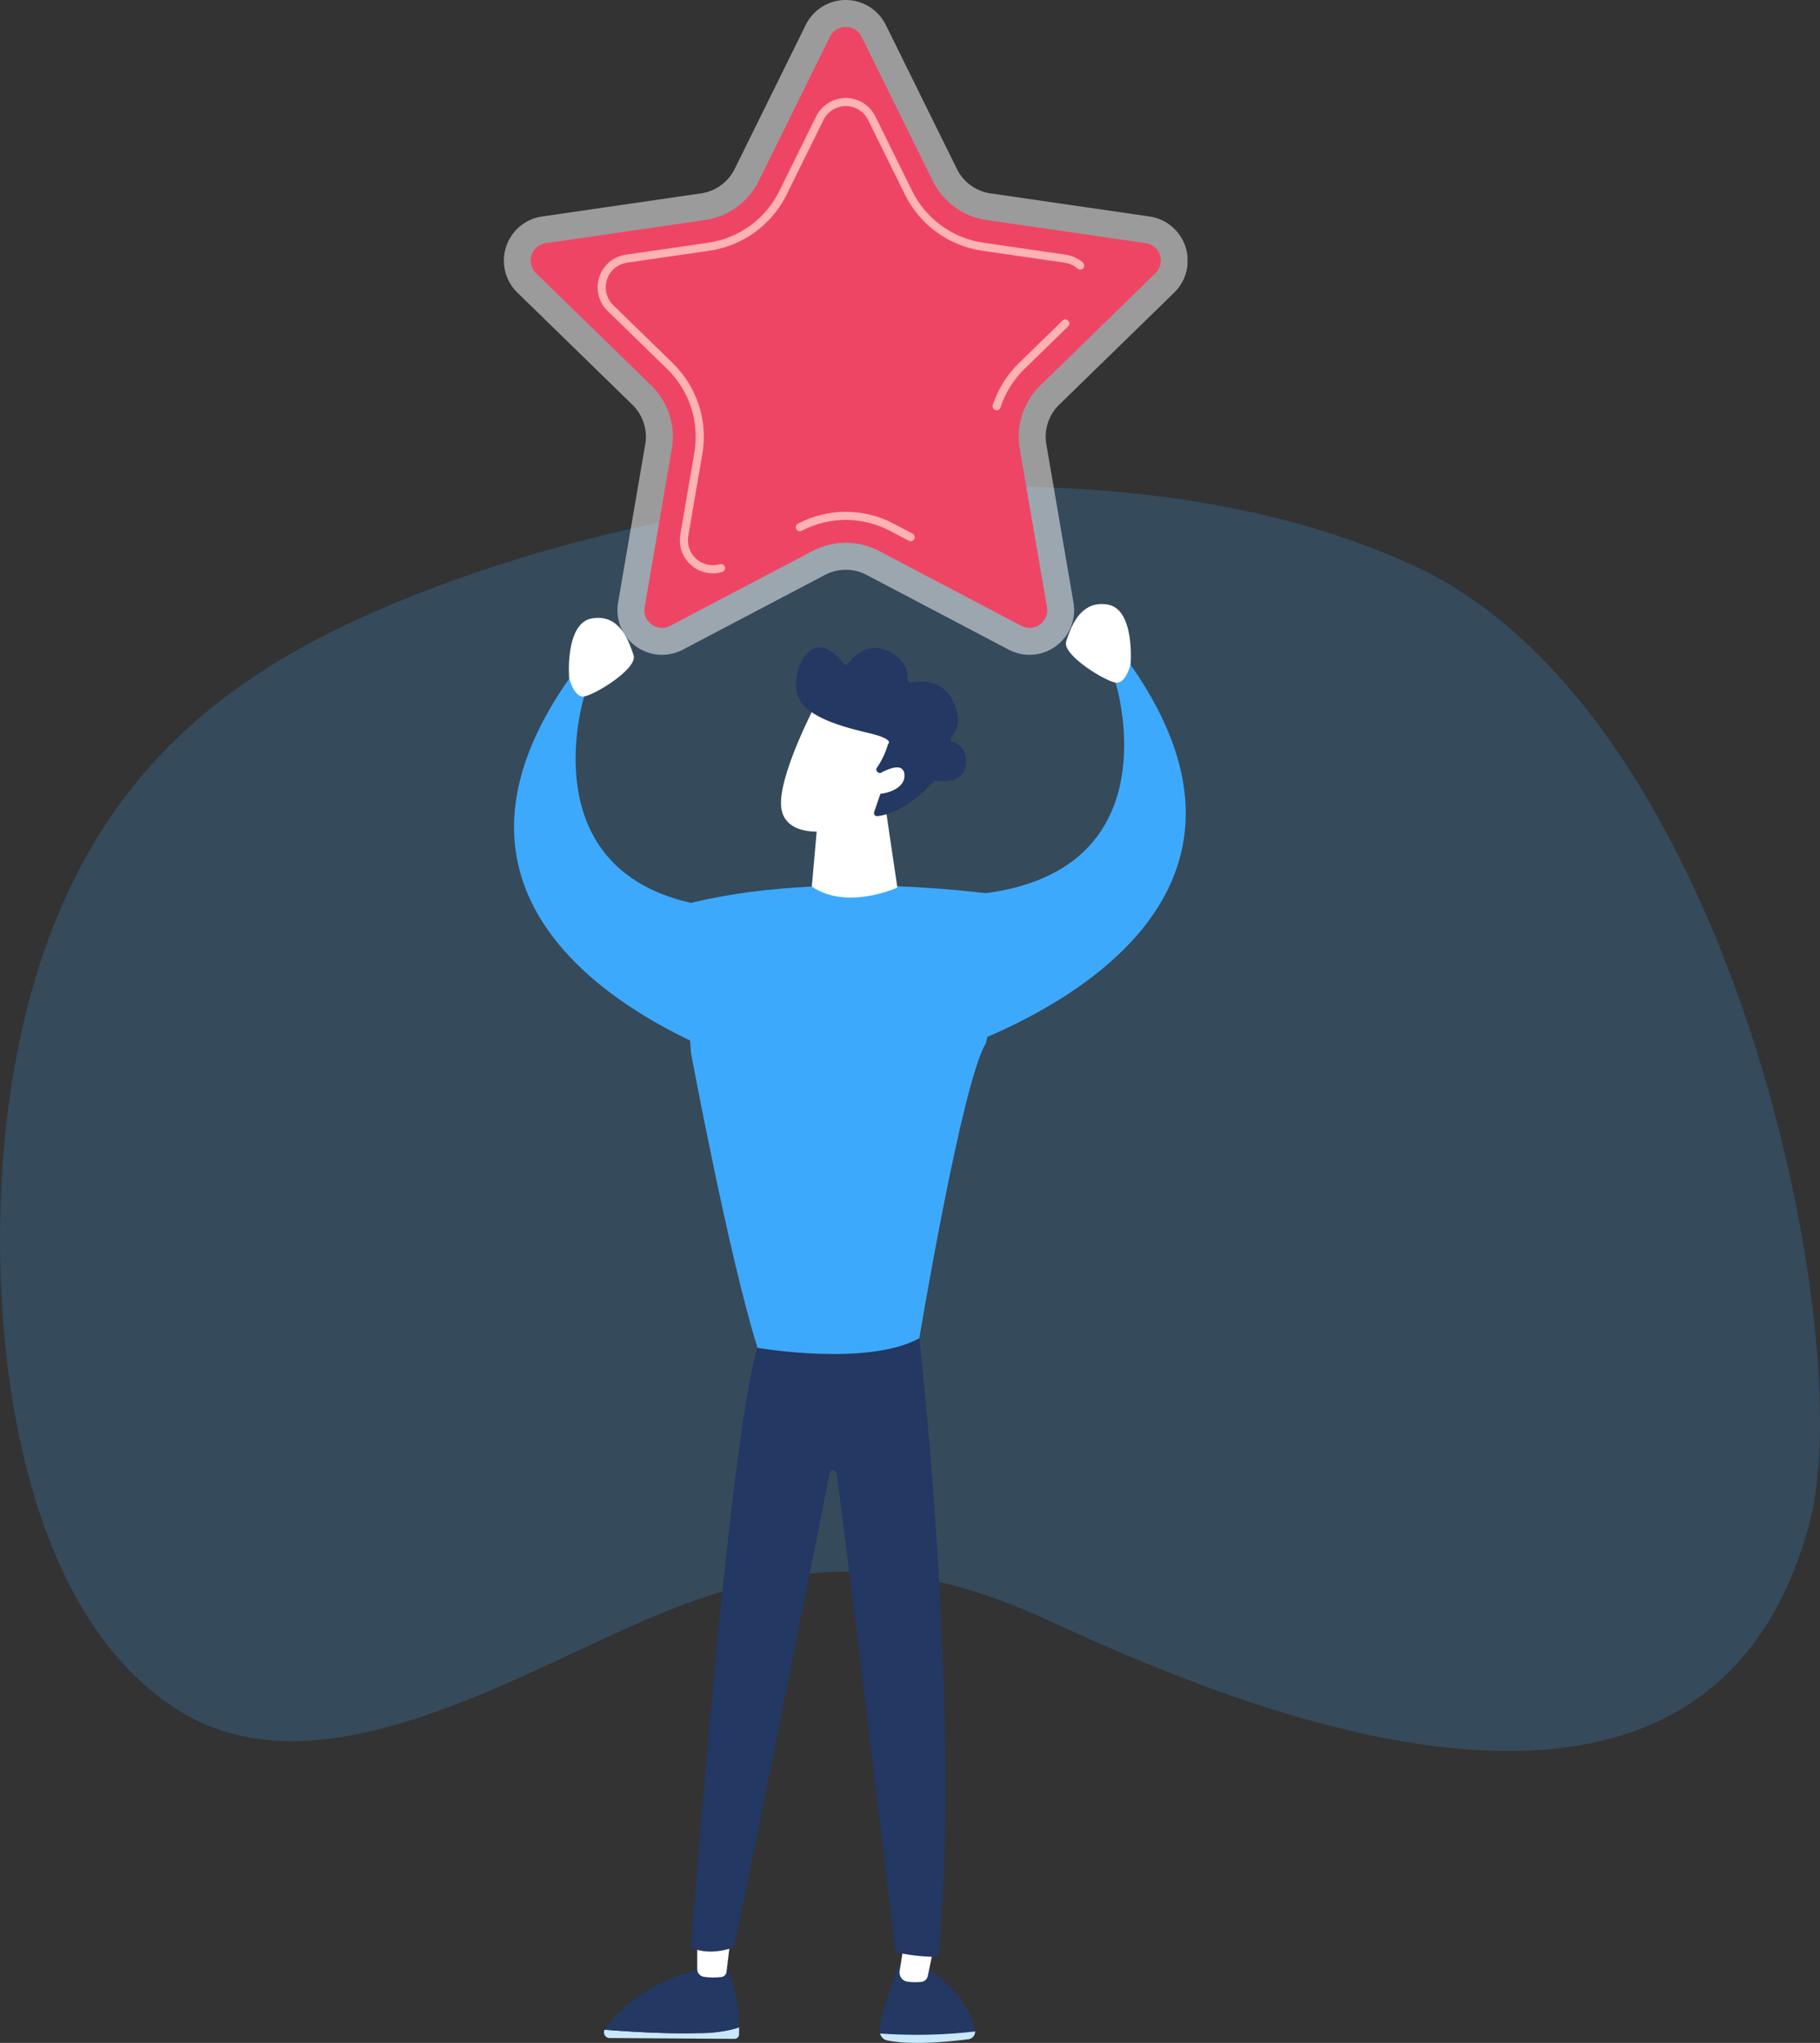 <svg xmlns="http://www.w3.org/2000/svg" xmlns:xlink="http://www.w3.org/1999/xlink" width="299.375" height="336" viewBox="0 0 299.375 336">
  <rect x="0" y="0" width="299.375" height="336" fill="#333333" stroke="none"/>
  <defs>
    <clipPath id="clip-path">
      <rect id="長方形_4163" data-name="長方形 4163" width="112.498" height="336" fill="none"/>
    </clipPath>
    <clipPath id="clip-path-2">
      <rect id="長方形_4146" data-name="長方形 4146" width="112.497" height="336" fill="none"/>
    </clipPath>
    <clipPath id="clip-path-3">
      <rect id="長方形_4145" data-name="長方形 4145" width="112.498" height="107.71" fill="none"/>
    </clipPath>
    <clipPath id="clip-path-4">
      <path id="パス_8097" data-name="パス 8097" d="M23.279,29.441a.664.664,0,0,1-.011.94l-7.2,7.018a15.6,15.6,0,0,0-3.931,6.327.665.665,0,0,1-.632.458.677.677,0,0,1-.2-.032.665.665,0,0,1-.428-.839,16.92,16.92,0,0,1,4.267-6.864l7.2-7.02a.664.664,0,0,1,.94.013" transform="translate(-10.838 -29.24)" fill="none"/>
    </clipPath>
    <linearGradient id="linear-gradient" x1="2.519" y1="18.968" x2="2.378" y2="18.968" gradientUnits="objectBoundingBox">
      <stop offset="0" stop-color="#ff928e"/>
      <stop offset="1" stop-color="#feb3b1"/>
    </linearGradient>
    <clipPath id="clip-path-5">
      <path id="パス_8098" data-name="パス 8098" d="M41.051,48.786l3.13,1.646a.666.666,0,0,1-.309,1.256.684.684,0,0,1-.309-.077l-3.132-1.648a15.542,15.542,0,0,0-14.461,0,.665.665,0,1,1-.618-1.177,16.873,16.873,0,0,1,15.7,0" transform="translate(-24.996 -46.849)" fill="none"/>
    </clipPath>
    <linearGradient id="linear-gradient-2" x1="3.271" y1="52.042" x2="3.18" y2="52.042" xlink:href="#linear-gradient"/>
    <clipPath id="clip-path-6">
      <path id="パス_8099" data-name="パス 8099" d="M55.161,11.991l6.061,12.283a15.539,15.539,0,0,0,11.7,8.5l13.553,1.968a5.389,5.389,0,0,1,2.826,1.3.664.664,0,1,1-.884.992,4.066,4.066,0,0,0-2.133-.979L72.729,34.089a16.856,16.856,0,0,1-12.7-9.227L53.966,12.581a4.092,4.092,0,0,0-7.338,0L40.566,24.862a16.853,16.853,0,0,1-12.7,9.227L14.312,36.06a4.092,4.092,0,0,0-2.268,6.981L21.85,52.6A16.865,16.865,0,0,1,26.7,67.531l-2.316,13.5a4.1,4.1,0,0,0,5.2,4.618.665.665,0,0,1,.388,1.272,5.306,5.306,0,0,1-1.56.235,5.439,5.439,0,0,1-5.337-6.35l2.314-13.5a15.54,15.54,0,0,0-4.469-13.755l-9.807-9.559a5.423,5.423,0,0,1,3-9.25l13.553-1.968a15.542,15.542,0,0,0,11.7-8.5l6.061-12.283a5.424,5.424,0,0,1,9.726,0" transform="translate(-9.474 -8.969)" fill="none"/>
    </clipPath>
    <linearGradient id="linear-gradient-3" x1="1.211" y1="4.091" x2="1.188" y2="4.091" xlink:href="#linear-gradient"/>
    <clipPath id="clip-path-8">
      <path id="パス_8102" data-name="パス 8102" d="M29.134,176.725l-1.542,7.421a1.214,1.214,0,0,1-1.039,1,10.267,10.267,0,0,1-2.386-.04,1.525,1.525,0,0,1-1.209-1.791l1.071-6.589Z" transform="translate(-22.937 -176.725)" fill="#fff"/>
    </clipPath>
    <clipPath id="clip-path-10">
      <path id="パス_8105" data-name="パス 8105" d="M47.436,176.922c-.049.329-.652,5.313-.886,7.248a.958.958,0,0,1-.809.864,10.078,10.078,0,0,1-3.024-.047,1.3,1.3,0,0,1-.986-1.306v-7.827Z" transform="translate(-41.731 -175.855)" fill="#fff"/>
    </clipPath>
    <clipPath id="clip-path-12">
      <path id="パス_8108" data-name="パス 8108" d="M40.656,90.129s-8.276,3.8-14.073-.162L27.83,75.828,37.693,70.1Z" transform="translate(-26.583 -70.096)" fill="#fff"/>
    </clipPath>
    <clipPath id="clip-path-14">
      <path id="パス_8110" data-name="パス 8110" d="M12.069,55.374c4.541.756,3.784,9.838,3.784,9.838S15.1,68.24,13.584,68.24,4.5,63.7,5.258,61.43c.7-2.1,2.047-6.14,5.834-6.14a5.893,5.893,0,0,1,.977.084" transform="translate(-5.205 -55.29)" fill="#fff"/>
    </clipPath>
    <clipPath id="clip-path-16">
      <path id="パス_8112" data-name="パス 8112" d="M61.347,62.692c.756,2.271-6.812,6.812-8.325,6.812s-2.271-3.028-2.271-3.028-.756-9.081,3.784-9.838a5.909,5.909,0,0,1,.977-.084c3.789,0,5.135,4.039,5.834,6.138" transform="translate(-50.704 -56.554)" fill="#fff"/>
    </clipPath>
    <clipPath id="clip-path-17">
      <path id="パス_8113" data-name="パス 8113" d="M46.69,68.941l-5.01,13.467C34.51,86.5,26.3,86.862,25.448,81.826s5.777-17.512,5.777-17.512Z" transform="translate(-25.373 -64.314)" fill="#fff"/>
    </clipPath>
    <clipPath id="clip-path-19">
      <path id="パス_8115" data-name="パス 8115" d="M32.453,71.335c.345,2.726-4.248,3.948-6.522,2.932l1.461-2.42s2.336-1.6,3.842-1.6a1.112,1.112,0,0,1,1.22,1.092" transform="translate(-25.931 -70.243)" fill="#fff"/>
    </clipPath>
  </defs>
  <g id="reason_image_1" transform="translate(-1108.625 -2912)">
    <path id="パス_8168" data-name="パス 8168" d="M578.321,275.432c30.191-12.236,57.191-31.209,64.821-80.23,4.879-31.351,1.54-84.371-27.5-102.6-23.824-14.958-57.258,7.116-80.344,16.339-23.008,9.191-40.808,8.655-63.325-1.791C437.083,90.962,363.573,61.72,347.292,123.6c-8.008,30.434,12.581,132.715,64.858,157.134,46.721,21.822,118.381,14.065,166.171-5.3" transform="translate(1753.618 3285.91) rotate(180)" fill="#3da9fc" opacity="0.2"/>
    <g id="グループ_774" data-name="グループ 774" transform="translate(1191.502 2912)">
      <g id="グループ_773" data-name="グループ 773" clip-path="url(#clip-path)">
        <g id="グループ_740" data-name="グループ 740" transform="translate(0.001)">
          <g id="グループ_739" data-name="グループ 739" clip-path="url(#clip-path-2)">
            <g id="グループ_738" data-name="グループ 738" transform="translate(-0.001)" opacity="0.51">
              <g id="グループ_737" data-name="グループ 737">
                <g id="グループ_736" data-name="グループ 736" clip-path="url(#clip-path-3)">
                  <path id="パス_8095" data-name="パス 8095" d="M49.669,4.09l-11.7,23.7a7.343,7.343,0,0,1-5.525,4.014L6.29,35.606A7.338,7.338,0,0,0,2.224,48.123L21.15,66.571a7.337,7.337,0,0,1,2.111,6.5l-4.469,26.05a7.339,7.339,0,0,0,10.648,7.735l23.395-12.3a7.33,7.33,0,0,1,6.828,0l23.395,12.3a7.339,7.339,0,0,0,10.648-7.735l-4.469-26.05a7.337,7.337,0,0,1,2.111-6.5l18.926-18.448a7.338,7.338,0,0,0-4.066-12.517l-26.156-3.8a7.343,7.343,0,0,1-5.525-4.014l-11.7-23.7a7.338,7.338,0,0,0-13.16,0" transform="translate(-0.001 0)" fill="#fff"/>
                </g>
              </g>
            </g>
            <path id="パス_8096" data-name="パス 8096" d="M24.058,101.313a2.9,2.9,0,0,0,1.353-.35l23.395-12.3a11.778,11.778,0,0,1,10.955,0l23.395,12.3a2.9,2.9,0,0,0,1.353.35,2.993,2.993,0,0,0,2.248-1.074,2.788,2.788,0,0,0,.615-2.338L82.9,71.85a11.775,11.775,0,0,1,3.385-10.42l18.926-18.448a2.9,2.9,0,0,0-1.61-4.956l-26.155-3.8a11.772,11.772,0,0,1-8.864-6.44l-11.7-23.7a2.9,2.9,0,0,0-5.209,0l-11.7,23.7a11.766,11.766,0,0,1-8.862,6.44l-26.155,3.8a2.906,2.906,0,0,0-1.612,4.956L22.279,61.43a11.775,11.775,0,0,1,3.385,10.42L21.2,97.9a2.788,2.788,0,0,0,.615,2.338,2.993,2.993,0,0,0,2.248,1.074" transform="translate(1.966 1.965)" fill="#ef4565"/>
          </g>
        </g>
        <g id="グループ_742" data-name="グループ 742" transform="translate(80.394 52.539)">
          <g id="グループ_741" data-name="グループ 741" clip-path="url(#clip-path-4)">
            <rect id="長方形_4147" data-name="長方形 4147" width="12.779" height="14.944" transform="translate(-0.081 0)" fill="url(#linear-gradient)"/>
          </g>
        </g>
        <g id="グループ_744" data-name="グループ 744" transform="translate(48.044 84.179)">
          <g id="グループ_743" data-name="グループ 743" clip-path="url(#clip-path-5)">
            <rect id="長方形_4148" data-name="長方形 4148" width="19.731" height="4.839" transform="translate(-0.094 0)" fill="url(#linear-gradient-2)"/>
          </g>
        </g>
        <g id="グループ_746" data-name="グループ 746" transform="translate(15.425 16.116)">
          <g id="グループ_745" data-name="グループ 745" clip-path="url(#clip-path-6)">
            <rect id="長方形_4149" data-name="長方形 4149" width="80.498" height="78.187" transform="translate(-0.372 0)" fill="url(#linear-gradient-3)"/>
          </g>
        </g>
        <g id="グループ_748" data-name="グループ 748" transform="translate(0.001)">
          <g id="グループ_747" data-name="グループ 747" clip-path="url(#clip-path-2)">
            <path id="パス_8100" data-name="パス 8100" d="M35.18,190.867a1.364,1.364,0,0,0-.036-.359c-1.79-7.1-9.108-10.732-9.108-10.732l-3.52.275c-2.025,6.255-3.33,9.308-3,11.016.009.049.023.093.036.14a83.545,83.545,0,0,0,15.632-.34" transform="translate(42.348 143.248)" fill="#233862"/>
            <path id="パス_8101" data-name="パス 8101" d="M19.462,186.288a1.525,1.525,0,0,0,1.118,1.128c4.131.868,10.7.169,13.453-.19a1.283,1.283,0,0,0,1.062-1.278,83.545,83.545,0,0,1-15.632.34" transform="translate(42.433 148.167)" fill="#c8e7ff"/>
          </g>
        </g>
        <g id="グループ_750" data-name="グループ 750" transform="translate(65.087 317.543)">
          <g id="グループ_749" data-name="グループ 749" transform="translate(0)" clip-path="url(#clip-path-8)">
            <rect id="長方形_4151" data-name="長方形 4151" width="9.175" height="7.244" transform="translate(-0.037 9.226) rotate(-96.537)" fill="#fff"/>
          </g>
        </g>
        <g id="グループ_752" data-name="グループ 752" transform="translate(0.001)">
          <g id="グループ_751" data-name="グループ 751" clip-path="url(#clip-path-2)">
            <path id="パス_8103" data-name="パス 8103" d="M56.581,186.528c3.759-.106,5.7-.548,6.709-.96,0,.374,0,.755-.011,1.148a.745.745,0,0,1-.71.756l-20.642-.135a.941.941,0,0,1-.758-1.371c2.706.223,9.6.722,15.411.561" transform="translate(-24.595 147.864)" fill="#c8e7ff"/>
            <path id="パス_8104" data-name="パス 8104" d="M41.074,190.275a1.175,1.175,0,0,1,.081-.156c1.824-2.546,6.467-7.619,15.641-9.82l4.4-.138s1.96,3.407,2,9.717a20.33,20.33,0,0,1-6.709.958c-5.811.163-12.705-.338-15.411-.561" transform="translate(-24.5 143.556)" fill="#233862"/>
          </g>
        </g>
        <g id="グループ_754" data-name="グループ 754" transform="translate(31.81 315.98)">
          <g id="グループ_753" data-name="グループ 753" transform="translate(0)" clip-path="url(#clip-path-10)">
            <rect id="長方形_4153" data-name="長方形 4153" width="9.939" height="6.732" transform="translate(0.074 9.996) rotate(-96.537)" fill="#fff"/>
          </g>
        </g>
        <g id="グループ_756" data-name="グループ 756" transform="translate(0.001)">
          <g id="グループ_755" data-name="グループ 755" clip-path="url(#clip-path-2)">
            <path id="パス_8106" data-name="パス 8106" d="M59.739,122.5s7.044,62.607,3.13,101.736a30.252,30.252,0,0,1-7.044-.783s-7.318-61.212-9.687-78.729a.588.588,0,0,0-1.161-.036c-2.922,14.736-14.4,72.525-15.76,77.984,0,0-3.913,1.565-7.044,0,0,0,6.262-83.737,10.957-98.606Z" transform="translate(8.602 97.612)" fill="#233862"/>
            <path id="パス_8107" data-name="パス 8107" d="M69.892,82.747s-29.737-4.7-53.215,1.565l1.565,24.261s6.26,33.651,10.955,48.52c0,0,18,3.13,26.607-1.565,0,0,7.044-42.259,10.957-48.52,0,0,3.913-16.436,3.13-24.261" transform="translate(12.535 64.587)" fill="#3da9fc"/>
          </g>
        </g>
        <g id="グループ_758" data-name="グループ 758" transform="translate(50.66 125.95)">
          <g id="グループ_757" data-name="グループ 757" transform="translate(0)" clip-path="url(#clip-path-12)">
            <rect id="長方形_4155" data-name="長方形 4155" width="24.846" height="15.859" transform="translate(0.083 24.913) rotate(-94.399)" fill="#fff"/>
          </g>
        </g>
        <g id="グループ_760" data-name="グループ 760" transform="translate(0.001)">
          <g id="グループ_759" data-name="グループ 759" clip-path="url(#clip-path-2)">
            <path id="パス_8109" data-name="パス 8109" d="M.192,126.007s67.2-18.29,33.831-65.329l-2.259,3.2S41.817,95.734,8.517,98.762c0,0-8.625,22.243-8.325,27.245" transform="translate(68.849 48.349)" fill="#3da9fc"/>
          </g>
        </g>
        <g id="グループ_762" data-name="グループ 762" transform="translate(92.45 99.346)">
          <g id="グループ_761" data-name="グループ 761" transform="translate(0)" clip-path="url(#clip-path-14)">
            <rect id="長方形_4157" data-name="長方形 4157" width="15.914" height="15.355" transform="matrix(-0.291, -0.957, 0.957, -0.291, 0.323, 16.323)" fill="#fff"/>
          </g>
        </g>
        <g id="グループ_764" data-name="グループ 764" transform="translate(0.001)">
          <g id="グループ_763" data-name="グループ 763" clip-path="url(#clip-path-2)">
            <path id="パス_8111" data-name="パス 8111" d="M80.8,127.27S13.6,108.98,46.965,61.941l2.259,3.2S39.17,97,72.471,100.025c0,0,8.625,22.243,8.325,27.245" transform="translate(-35.993 49.356)" fill="#3da9fc"/>
          </g>
        </g>
        <g id="グループ_766" data-name="グループ 766" transform="translate(10.697 101.617)">
          <g id="グループ_765" data-name="グループ 765" clip-path="url(#clip-path-16)">
            <rect id="長方形_4159" data-name="長方形 4159" width="15.355" height="15.916" transform="translate(10.373 16.323) rotate(-163.073)" fill="#fff"/>
          </g>
        </g>
        <g id="グループ_768" data-name="グループ 768" transform="translate(45.59 115.561)">
          <g id="グループ_767" data-name="グループ 767" clip-path="url(#clip-path-17)">
            <rect id="長方形_4160" data-name="長方形 4160" width="25.547" height="25.163" transform="translate(-0.299 25.756) rotate(-98.441)" fill="#fff"/>
          </g>
        </g>
        <g id="グループ_770" data-name="グループ 770" transform="translate(0.001)">
          <g id="グループ_769" data-name="グループ 769" clip-path="url(#clip-path-2)">
            <path id="パス_8114" data-name="パス 8114" d="M33.831,79.817a.515.515,0,0,1-.225-.753,13.4,13.4,0,0,0,1.844-3.913s1.191-.762-3.031-1.773S21.9,70.8,20.574,67.2c-1.29-3.5,2.1-12.317,7.511-5.3a.513.513,0,0,0,.814.005c.888-1.154,3.218-3.551,6.456-2.1,3.029,1.358,3.369,3.577,3.328,4.7a.51.51,0,0,0,.606.523c1.533-.291,5.207-.543,6.923,3.227,1.412,3.107.494,4.864-.341,5.723a.513.513,0,0,0,.219.852c1.006.309,2.305,1.163,2.176,3.52-.18,3.259-3.825,2.972-4.864,2.825a.515.515,0,0,0-.456.162c-.889.985-4.9,5.166-9.237,5.669a.517.517,0,0,1-.543-.685l1.878-5.459a.516.516,0,0,0-.28-.64Z" transform="translate(27.748 47.225)" fill="#233862"/>
          </g>
        </g>
        <g id="グループ_772" data-name="グループ 772" transform="translate(59.364 126.214)">
          <g id="グループ_771" data-name="グループ 771" transform="translate(0)" clip-path="url(#clip-path-19)">
            <rect id="長方形_4162" data-name="長方形 4162" width="5.994" height="7.533" transform="translate(0.148 6.037) rotate(-98.441)" fill="#fff"/>
          </g>
        </g>
      </g>
    </g>
  </g>
</svg>
